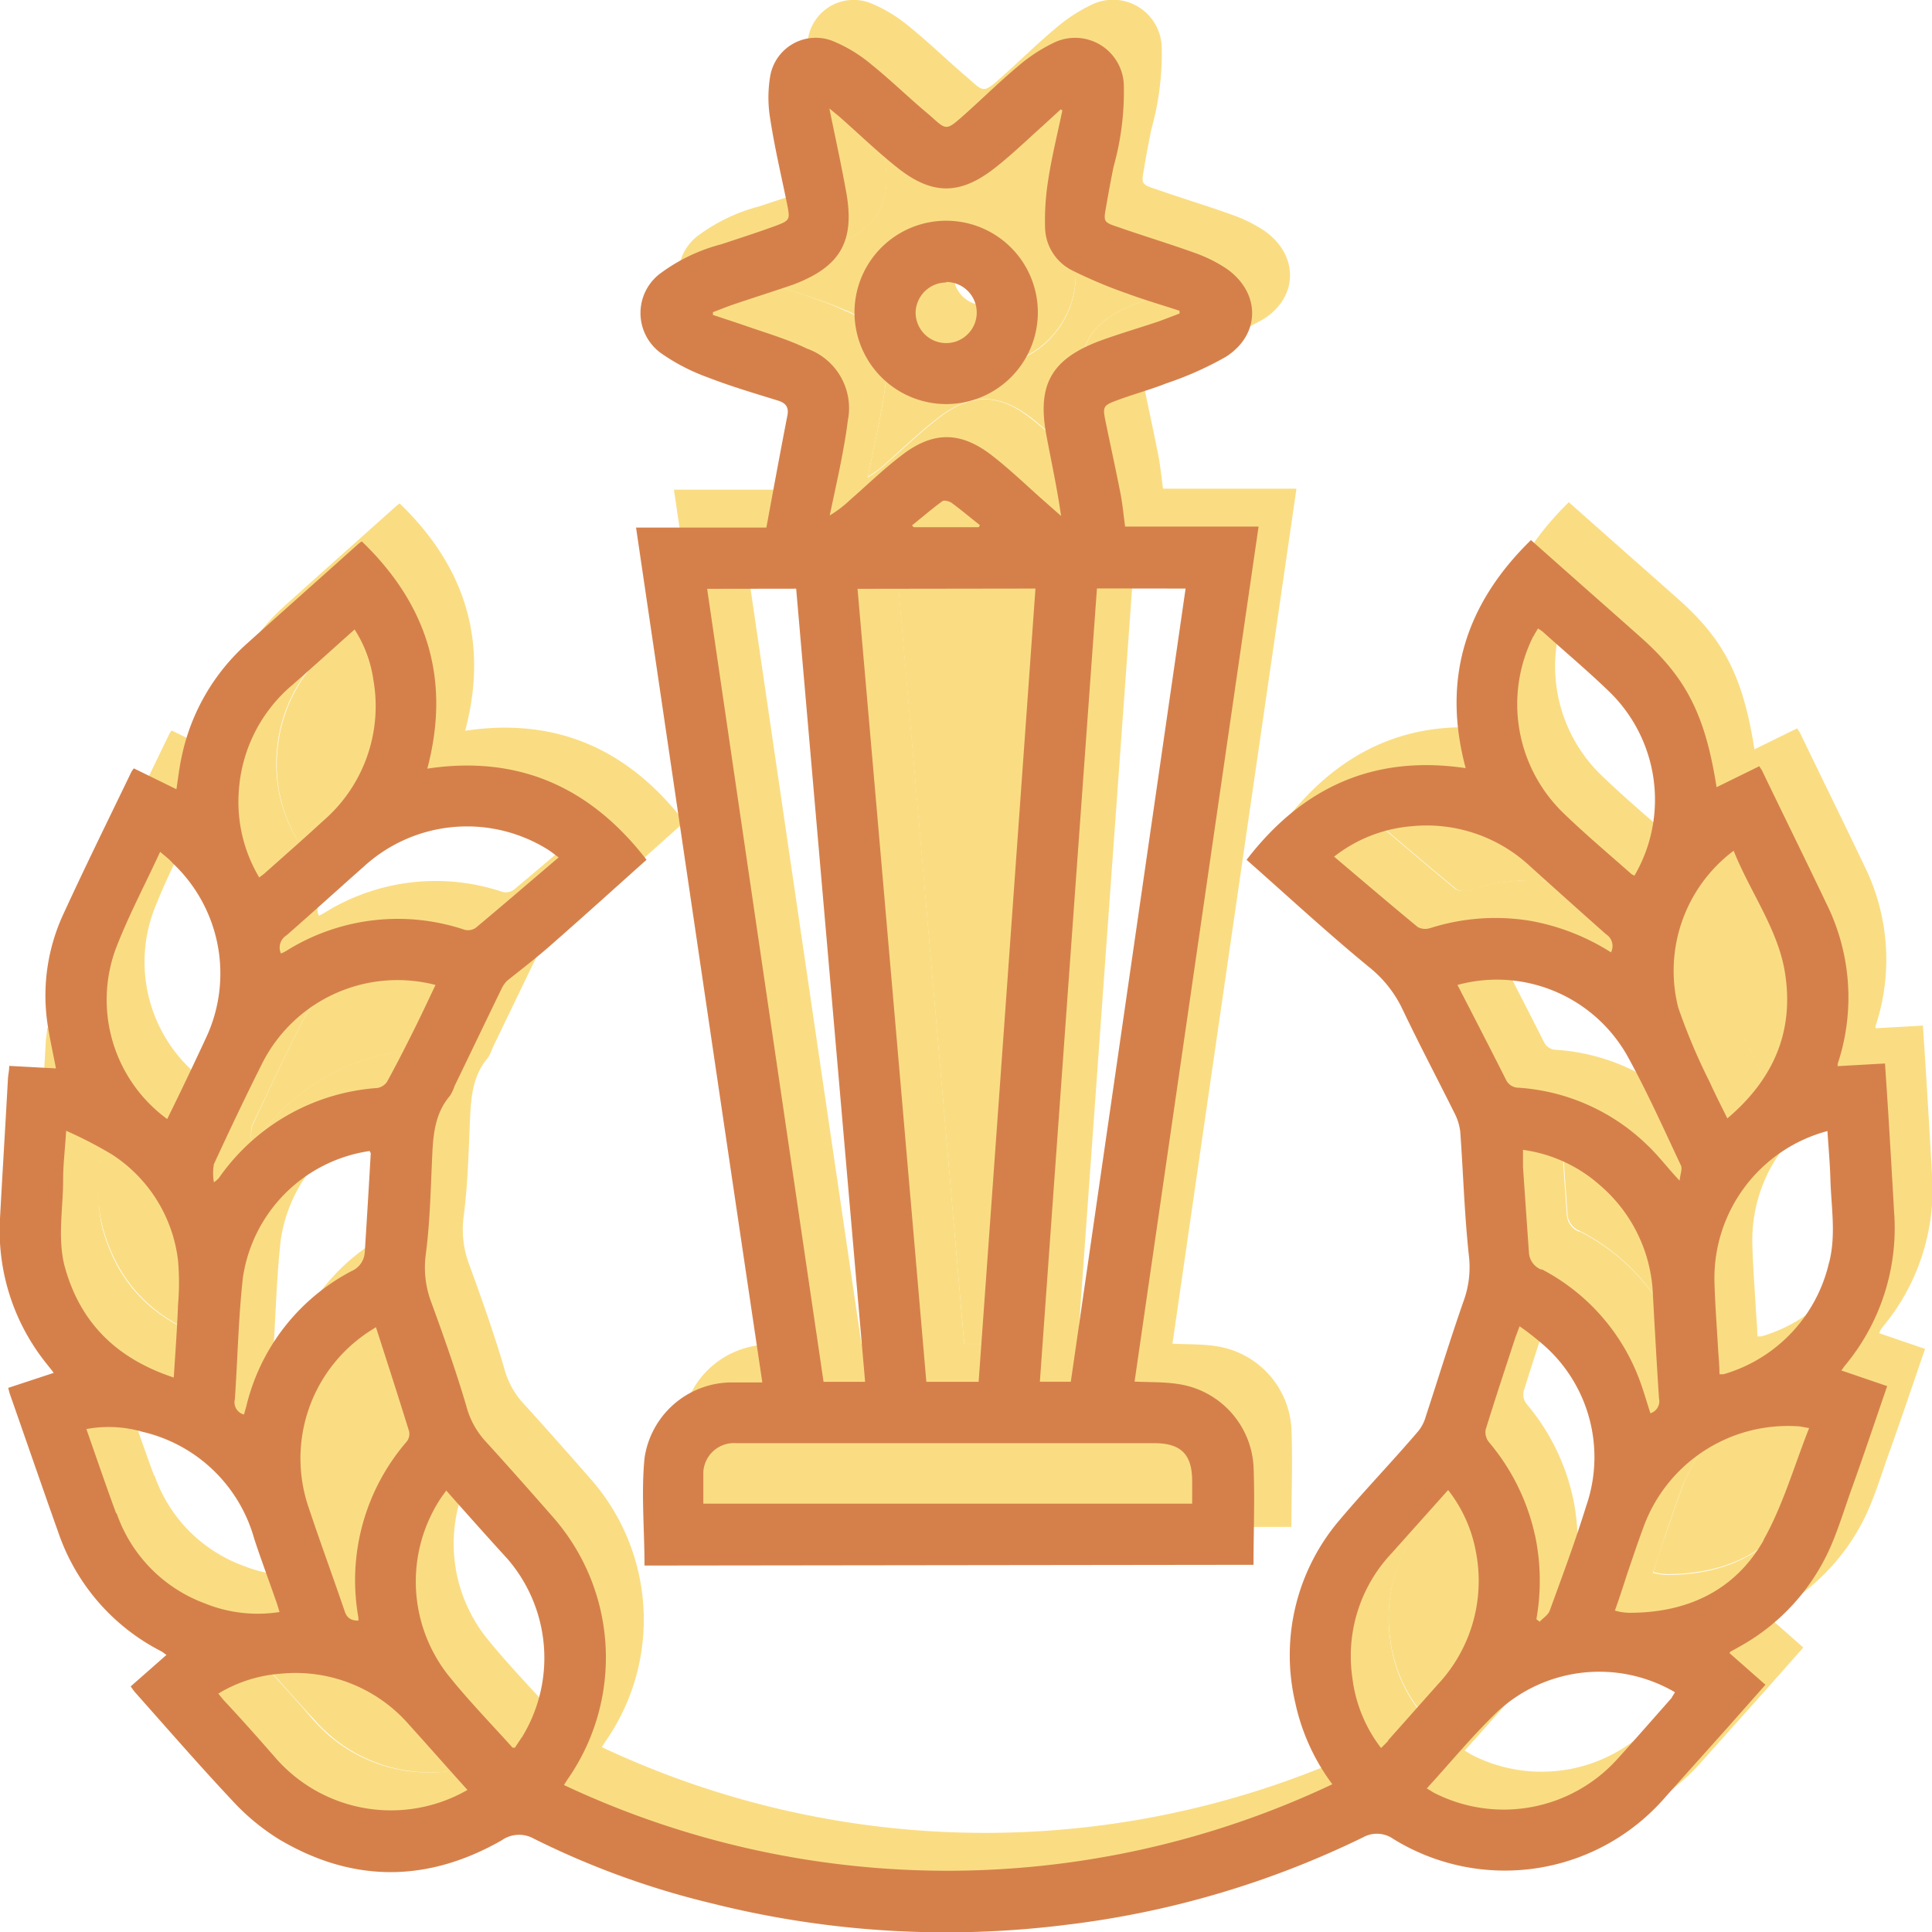 <svg xmlns="http://www.w3.org/2000/svg" viewBox="0 0 153 153.02"><defs><style>.cls-1{fill:#fadd83;}.cls-2{fill:#d5804b;}</style></defs><g id="圖層_2" data-name="圖層 2"><g id="探索亞大新星"><path class="cls-1" d="M24,66.16c1.54-1.37,3.09-2.73,4.61-4.13a12,12,0,0,0,4-11.16,9.93,9.93,0,0,0-1.49-4c-1.67,1.49-3.28,2.95-4.9,4.37a12,12,0,0,0-4.26,8.32,11.68,11.68,0,0,0,1.61,7C23.72,66.37,23.86,66.28,24,66.16Z"/><path class="cls-1" d="M19.94,90.63a2.63,2.63,0,0,0,.38-.32,16.72,16.72,0,0,1,12.57-7.15,1.16,1.16,0,0,0,.76-.49c.75-1.37,1.46-2.76,2.15-4.15.57-1.14,1.11-2.3,1.69-3.5A12,12,0,0,0,23.74,81.3c-1.31,2.61-2.56,5.25-3.78,7.89A4.19,4.19,0,0,0,19.94,90.63Z"/><path class="cls-1" d="M35.4,110.36c-.84-2.71-1.71-5.41-2.63-8.26-.42.28-.7.44-1,.63a12,12,0,0,0-4.39,13.62c.92,2.76,1.93,5.5,2.87,8.26.19.57.55.69,1.08.73a2.06,2.06,0,0,0,0-.25,16.79,16.79,0,0,1,3.84-13.94A1,1,0,0,0,35.4,110.36Z"/><path class="cls-1" d="M61.31,111.32a2.43,2.43,0,0,0-2.63,2.26c0,.82,0,1.65,0,2.53l38.71,0v-1.79c0-2.12-.87-3-3-3H77.94Z"/><path class="cls-1" d="M76.36,106.44H80.5Q82.75,75,85,43.61l-14.11,0Q73.64,75.08,76.36,106.44Z"/><path class="cls-1" d="M80.62,38.54c-.74-.59-1.47-1.2-2.23-1.76-.19-.14-.6-.24-.74-.14-.83.6-1.61,1.28-2.41,1.92l.12.15h5.17Z"/><path class="cls-1" d="M16.84,106.09c.13-2,.27-3.91.34-5.79a20.1,20.1,0,0,0,0-3.47,11.62,11.62,0,0,0-5.21-8.39,32.64,32.64,0,0,0-3.65-1.89C8.19,88,8.08,89.21,8,90.42c-.08,2.23-.47,4.47.11,6.69C9.34,101.69,12.27,104.58,16.84,106.09Z"/><path class="cls-1" d="M70.15,30.25c-.12,1-.3,2-.49,3-.29,1.51-.63,3-.94,4.51a9.35,9.35,0,0,0,1.61-1.23c1.32-1.16,2.59-2.4,4-3.47,2.54-1.95,4.76-1.94,7.3,0,1.45,1.13,2.77,2.42,4.15,3.63L87,37.88c-.31-2.19-.77-4.27-1.16-6.37-.75-4,.4-6.06,4.24-7.5,1.49-.55,3-1,4.51-1.49.6-.21,1.2-.45,1.79-.67v-.22c-1.4-.46-2.82-.87-4.19-1.38a36.88,36.88,0,0,1-4.3-1.81A3.89,3.89,0,0,1,85.76,15,20.26,20.26,0,0,1,86,11.13c.28-1.81.73-3.59,1.1-5.39L87,5.66,85.61,6.9c-1.3,1.16-2.55,2.38-3.92,3.44-2.68,2.09-4.86,2.11-7.54,0C72.51,9.07,71,7.61,69.44,6.23l-.78-.64c.47,2.3.93,4.39,1.31,6.49.75,4-.39,6-4.18,7.46-1.51.56-3.06,1-4.58,1.52-.6.2-1.18.44-1.77.66l0,.22c.93.31,1.86.61,2.78.93,1.56.54,3.16,1,4.68,1.68A5,5,0,0,1,70.15,30.25ZM77.9,14.53a7.26,7.26,0,1,1-7.23,7.28A7.29,7.29,0,0,1,77.9,14.53Z"/><path class="cls-1" d="M119.9,120a11.18,11.18,0,0,0-2.22-5.08l-4.47,5a11.87,11.87,0,0,0-3.11,9.89,11.34,11.34,0,0,0,2.27,5.54c.22-.22.4-.39.56-.57,1.31-1.47,2.61-2.94,3.92-4.4A12,12,0,0,0,119.9,120Z"/><path class="cls-1" d="M133.24,117.72c-.47,1.25-.89,2.52-1.32,3.77-.35,1-.68,2-1,3l.42.1a5.23,5.23,0,0,0,.68.07c4.6,0,8.41-1.73,10.68-5.75,1.53-2.73,2.41-5.83,3.63-8.9-.48-.07-.7-.12-.92-.14A12.17,12.17,0,0,0,133.24,117.72Z"/><path class="cls-1" d="M133.75,108.88a1,1,0,0,0,.68-1.18c-.18-2.72-.33-5.43-.48-8.15a12,12,0,0,0-4.14-8.68A11.53,11.53,0,0,0,123.66,88c0,.49,0,.92,0,1.34q.23,3.39.47,6.78a1.54,1.54,0,0,0,1,1.37,16.32,16.32,0,0,1,7.67,8.41C133.15,106.88,133.42,107.89,133.75,108.88Z"/><path class="cls-1" d="M138.4,82.77c.4.91.87,1.8,1.35,2.79,3.76-3.18,5.38-7.09,4.51-11.87-.62-3.36-2.71-6.13-4-9.31a11.89,11.89,0,0,0-4.42,12.44A47.69,47.69,0,0,0,138.4,82.77Z"/><path class="cls-1" d="M25.37,129.53a11.07,11.07,0,0,0-5,1.58c.18.21.31.39.46.56,1.32,1.48,2.65,3,4,4.45a12.2,12.2,0,0,0,15.33,2.62c-1.59-1.78-3.09-3.47-4.61-5.15A11.91,11.91,0,0,0,25.37,129.53Z"/><path class="cls-1" d="M124.24,69.93a17.71,17.71,0,0,1,6.41,2.5,1.11,1.11,0,0,0-.4-1.44c-2-1.77-4-3.57-6-5.37a12,12,0,0,0-9.37-3.18,11.46,11.46,0,0,0-6.16,2.41c2.25,1.9,4.42,3.76,6.63,5.58a1.26,1.26,0,0,0,1,.07A17,17,0,0,1,124.24,69.93Z"/><path class="cls-1" d="M149.1,105.08A17,17,0,0,0,153,93q-.22-3.89-.46-7.78c-.08-1.3-.17-2.6-.26-4l-3.75.21c0-.11,0-.14,0-.16s.07-.24.11-.36a16.72,16.72,0,0,0-1-12.35c-1.68-3.53-3.4-7-5.1-10.54l-.22-.34-3.38,1.66c-.89-5.68-2.38-8.63-5.95-11.82q-2.25-2-4.52-4l-4.23-3.75c-5.19,5.07-7.06,11-5.17,18.06-7.31-1.08-12.95,1.54-17.35,7.26,3.23,2.85,6.38,5.77,9.68,8.48a9.45,9.45,0,0,1,2.66,3.34c1.32,2.77,2.75,5.48,4.12,8.23a4.34,4.34,0,0,1,.46,1.47c.24,3.29.33,6.59.69,9.87a7.81,7.81,0,0,1-.43,3.57c-1.05,3-2,6.11-3,9.16a3.16,3.16,0,0,1-.57,1.11c-2,2.35-4.2,4.63-6.2,7a16.49,16.49,0,0,0-3.56,14.5,16.68,16.68,0,0,0,2.94,6.48,71.28,71.28,0,0,1-60.85.06c.14-.22.23-.37.33-.51a16.85,16.85,0,0,0-1.21-20.72c-1.75-2-3.52-4-5.34-6a6.58,6.58,0,0,1-1.51-2.78c-.81-2.75-1.77-5.46-2.75-8.15a7.8,7.8,0,0,1-.46-3.87c.32-2.44.38-4.92.49-7.38.08-1.85.14-3.67,1.43-5.18A3.52,3.52,0,0,0,39,83c1.24-2.56,2.47-5.13,3.71-7.68a2.13,2.13,0,0,1,.47-.67c1.26-1,2.56-2,3.79-3.11,2.42-2.12,4.81-4.29,7.23-6.45-4.42-5.73-10.11-8.31-17.36-7.22,1.87-7.07,0-13-5.19-18-.11.08-.21.15-.3.23-2.91,2.61-5.83,5.2-8.73,7.81a16.55,16.55,0,0,0-5.23,9c-.19.85-.28,1.71-.42,2.59l-3.37-1.65a1.7,1.7,0,0,0-.2.29c-1.79,3.71-3.62,7.42-5.34,11.16a15.34,15.34,0,0,0-1.33,8.55c.17,1.25.46,2.49.7,3.76l-3.7-.2c0,.39-.08.69-.1,1-.21,3.7-.44,7.4-.62,11.1A16.81,16.81,0,0,0,6.69,105l.57.72-3.61,1.24c.06.22.09.37.14.51,1.28,3.65,2.54,7.32,3.85,11a16.6,16.6,0,0,0,8.13,9.35c.14.08.27.19.41.29l-2.83,2.49c.12.17.22.32.33.45,2.59,2.9,5.12,5.83,7.78,8.66a17.56,17.56,0,0,0,3.64,3c5.83,3.46,11.74,3.44,17.63.08a2.39,2.39,0,0,1,2.55-.13,65.9,65.9,0,0,0,14.16,5.14,76.14,76.14,0,0,0,28,1.68,73.38,73.38,0,0,0,23.49-6.92,2.26,2.26,0,0,1,2.41.12,16.8,16.8,0,0,0,21.55-3.32l5-5.59,2.92-3.3-2.85-2.51c.05-.07.06-.1.08-.11l.59-.33a16.7,16.7,0,0,0,7.54-8.46c.51-1.26.92-2.55,1.37-3.84,1-2.77,1.93-5.55,2.91-8.4l-3.63-1.24C148.9,105.35,149,105.21,149.1,105.08ZM46.24,64.19c.32.19.61.42,1,.71-2.24,1.91-4.39,3.76-6.57,5.58a1.08,1.08,0,0,1-.88.15,16.65,16.65,0,0,0-14.15,1.69,3.6,3.6,0,0,1-.39.19,1.13,1.13,0,0,1,.43-1.43c2.07-1.8,4.09-3.65,6.15-5.47A12.09,12.09,0,0,1,46.24,64.19ZM21.92,59.54a12,12,0,0,1,4.26-8.32c1.62-1.42,3.23-2.88,4.9-4.37a9.93,9.93,0,0,1,1.49,4A12,12,0,0,1,28.6,62c-1.52,1.4-3.07,2.76-4.61,4.13-.13.12-.27.21-.46.36A11.68,11.68,0,0,1,21.92,59.54ZM23.74,81.3A12,12,0,0,1,37.49,75c-.58,1.2-1.12,2.36-1.69,3.5-.69,1.39-1.4,2.78-2.15,4.15a1.16,1.16,0,0,1-.76.49,16.72,16.72,0,0,0-12.57,7.15,2.63,2.63,0,0,1-.38.32,4.19,4.19,0,0,1,0-1.44C21.18,86.55,22.43,83.91,23.74,81.3Zm7.64,43.79a2.06,2.06,0,0,1,0,.25c-.53,0-.89-.16-1.08-.73-.94-2.76-1.95-5.5-2.87-8.26a12,12,0,0,1,4.39-13.62c.25-.19.53-.35,1-.63.92,2.85,1.79,5.55,2.63,8.26a1,1,0,0,1-.18.79A16.79,16.79,0,0,0,31.38,125.09Zm-8.87-16.74-.19.67a1,1,0,0,1-.72-1.22c.22-3.2.28-6.4.63-9.58A11.88,11.88,0,0,1,32.28,88.15c0,.06.08.13.08.19q-.22,3.89-.47,7.77a1.74,1.74,0,0,1-1.05,1.55A16.39,16.39,0,0,0,22.51,108.35ZM12.14,72.21c1-2.63,2.33-5.12,3.54-7.75.41.35.75.6,1,.9a12,12,0,0,1,2.64,13.82c-1,2.15-2,4.26-3.08,6.44A11.7,11.7,0,0,1,12.14,72.21ZM8,90.42c0-1.21.15-2.41.24-3.87a32.64,32.64,0,0,1,3.65,1.89,11.62,11.62,0,0,1,5.21,8.39,20.1,20.1,0,0,1,0,3.47c-.07,1.88-.21,3.76-.34,5.79-4.57-1.51-7.5-4.4-8.69-9C7.57,94.89,8,92.65,8,90.42Zm4.2,26.43c-.81-2.19-1.56-4.4-2.36-6.68a9.66,9.66,0,0,1,4.45.22,12,12,0,0,1,8.84,8.46c.54,1.65,1.15,3.27,1.72,4.91.1.27.18.56.29.9a11.14,11.14,0,0,1-5.91-.68A11.68,11.68,0,0,1,12.24,116.85ZM31,140a12.13,12.13,0,0,1-6.25-3.87c-1.31-1.5-2.64-3-4-4.45-.15-.17-.28-.35-.46-.56a11.07,11.07,0,0,1,5-1.58,11.91,11.91,0,0,1,10.12,4.06c1.52,1.68,3,3.37,4.61,5.15A12.15,12.15,0,0,1,31,140Zm13.3-5.39c-.17.27-.36.54-.52.79-.1,0-.17,0-.19,0-1.73-1.93-3.55-3.79-5.16-5.82a12,12,0,0,1-.61-13.8c.14-.23.31-.44.52-.74l.83.94c1.32,1.48,2.67,3,4,4.45A12,12,0,0,1,44.32,134.6Zm96-70.22c1.27,3.18,3.36,6,4,9.31.87,4.78-.75,8.69-4.51,11.87-.48-1-.95-1.88-1.35-2.79a47.69,47.69,0,0,1-2.54-6A11.89,11.89,0,0,1,140.28,64.38Zm-15.86-17c.1-.2.22-.39.36-.62l.33.22c1.8,1.62,3.66,3.18,5.39,4.86a11.93,11.93,0,0,1,1.92,14.49,1.34,1.34,0,0,1-.24-.12c-1.81-1.6-3.66-3.16-5.4-4.84A12,12,0,0,1,124.42,47.4Zm-8.16,23.1a1.26,1.26,0,0,1-1-.07c-2.21-1.82-4.38-3.68-6.63-5.58a11.46,11.46,0,0,1,6.16-2.41,12,12,0,0,1,9.37,3.18c2,1.8,4,3.6,6,5.37a1.11,1.11,0,0,1,.4,1.44,17.71,17.71,0,0,0-6.41-2.5A17,17,0,0,0,116.26,70.5ZM118.42,75a11.86,11.86,0,0,1,13.41,5.54c1.58,2.83,2.9,5.81,4.28,8.74.14.28-.05.72-.1,1.22-.94-1-1.69-2-2.55-2.81a16.16,16.16,0,0,0-10.19-4.55,1.1,1.1,0,0,1-1-.62C121,80,119.72,77.52,118.42,75Zm6.13,43.55a17.08,17.08,0,0,0-3.65-7.36,1.23,1.23,0,0,1-.24-1c.74-2.39,1.53-4.78,2.31-7.16.1-.29.21-.57.37-1a21,21,0,0,1,2.14,1.7,11.81,11.81,0,0,1,3.13,12.55c-.86,2.78-1.88,5.52-2.88,8.26-.12.35-.53.59-.8.89l-.26-.2A17.41,17.41,0,0,0,124.55,118.52Zm.53-21a1.54,1.54,0,0,1-1-1.37q-.24-3.39-.47-6.78c0-.42,0-.85,0-1.34a11.53,11.53,0,0,1,6.15,2.85A12,12,0,0,1,134,99.55c.15,2.72.3,5.43.48,8.15a1,1,0,0,1-.68,1.18c-.33-1-.6-2-1-3A16.32,16.32,0,0,0,125.08,97.51Zm-12.15,37.31c-.16.18-.34.35-.56.57a11.34,11.34,0,0,1-2.27-5.54,11.87,11.87,0,0,1,3.11-9.89l4.47-5A11.18,11.18,0,0,1,119.9,120a12,12,0,0,1-3.05,10.41C115.54,131.88,114.24,133.35,112.93,134.82Zm22.47-3.42c-1.45,1.64-2.89,3.29-4.36,4.91A12.12,12.12,0,0,1,116.61,139c-.17-.09-.33-.2-.62-.37,1.93-2.11,3.67-4.24,5.65-6.13a11.87,11.87,0,0,1,14-1.49A3,3,0,0,1,135.4,131.4Zm7.27-12.47c-2.27,4-6.08,5.77-10.68,5.75a5.23,5.23,0,0,1-.68-.07l-.42-.1c.35-1,.68-2,1-3,.43-1.25.85-2.52,1.32-3.77a12.17,12.17,0,0,1,12.14-7.83c.22,0,.44.07.92.14C145.08,113.1,144.2,116.2,142.67,118.93Zm5.18-22a12,12,0,0,1-8,8.75l-.36.11-.32,0c0-.74-.08-1.45-.12-2.17-.1-1.76-.24-3.52-.28-5.28a12.06,12.06,0,0,1,8.95-11.81c.08,1.26.19,2.46.23,3.67C148,92.51,148.43,94.75,147.85,97Z"/><path class="cls-1" d="M63.69,38.78H53.37c3.33,22.6,6.64,45.11,10,67.7-.9,0-1.76,0-2.61,0a7,7,0,0,0-6.72,6c-.27,2.79,0,5.62,0,8.5l48.23-.06c0-2.64.11-5.24,0-7.82a7,7,0,0,0-6-6.5c-1.11-.17-2.25-.13-3.42-.19q4.9-33.83,9.82-67.71H92.1c-.12-.9-.2-1.73-.35-2.54-.38-1.95-.81-3.89-1.21-5.84-.22-1.1-.18-1.21.9-1.61,1.3-.49,2.64-.84,3.92-1.35a26.5,26.5,0,0,0,4.73-2.11c2.79-1.79,2.73-5.13,0-7A11.36,11.36,0,0,0,97.54,17c-2-.72-4-1.32-5.94-2-1.21-.4-1.23-.42-1-1.65.17-1.05.37-2.08.58-3.12A22.08,22.08,0,0,0,92,3.78,3.86,3.86,0,0,0,86.37.41a12.92,12.92,0,0,0-2.82,1.87c-1.47,1.23-2.83,2.58-4.26,3.85s-1.38,1.17-2.69,0C75.06,4.83,73.6,3.39,72,2.1A11.61,11.61,0,0,0,69,.27,3.66,3.66,0,0,0,64,3,10.19,10.19,0,0,0,64,6.44c.35,2.28.89,4.54,1.35,6.81.22,1.12.2,1.21-.89,1.62-1.44.53-2.91,1-4.36,1.48a14,14,0,0,0-4.68,2.21,3.92,3.92,0,0,0,0,6.46,15.7,15.7,0,0,0,3.67,1.88c1.8.7,3.67,1.25,5.51,1.82.62.19.88.52.76,1.16C64.79,32.81,64.25,35.75,63.69,38.78Zm30.72,72.51c2.1,0,3,.87,3,3v1.79l-38.71,0c0-.88,0-1.71,0-2.53a2.43,2.43,0,0,1,2.63-2.26l16.63,0ZM85,43.61Q82.76,75,80.5,106.43H76.36Q73.65,75,70.91,43.63Zm-9.78-5c.8-.64,1.58-1.32,2.41-1.92.14-.1.55,0,.74.14.76.56,1.49,1.17,2.23,1.76l-.09.16H75.36Zm21.67,5L87.8,106.42H85.35Q87.6,75,89.87,43.6ZM62.24,22.87c-.92-.32-1.85-.62-2.78-.93l0-.22c.59-.22,1.17-.46,1.77-.66,1.52-.51,3.07-1,4.58-1.52,3.79-1.43,4.93-3.47,4.18-7.46-.38-2.1-.84-4.19-1.31-6.49l.78.64c1.57,1.38,3.07,2.84,4.71,4.13,2.68,2.09,4.86,2.07,7.54,0,1.37-1.06,2.62-2.28,3.92-3.44L87,5.66l.13.08c-.37,1.8-.82,3.58-1.1,5.39A20.26,20.26,0,0,0,85.76,15a3.89,3.89,0,0,0,2.16,3.42,36.88,36.88,0,0,0,4.3,1.81c1.37.51,2.79.92,4.19,1.38v.22c-.59.22-1.19.46-1.79.67-1.5.5-3,.94-4.51,1.49-3.84,1.44-5,3.47-4.24,7.5.39,2.1.85,4.18,1.16,6.37l-1.26-1.11c-1.38-1.21-2.7-2.5-4.15-3.63-2.54-2-4.76-2-7.3,0-1.4,1.07-2.67,2.31-4,3.47a9.35,9.35,0,0,1-1.61,1.23c.31-1.5.65-3,.94-4.51.19-1,.37-2,.49-3a5,5,0,0,0-3.23-5.7C65.4,23.88,63.8,23.41,62.24,22.87Zm3.81,20.75Q68.78,75,71.51,106.43H68.22Q63.6,75.07,59,43.63Z"/><path class="cls-1" d="M77.94,29a7.26,7.26,0,1,0-7.27-7.23A7.27,7.27,0,0,0,77.94,29Zm0-9.67a2.42,2.42,0,1,1-2.43,2.38A2.44,2.44,0,0,1,77.94,19.37Z"/><path class="cls-2" d="M150,96q-.22-3.89-.46-7.78c-.08-1.3-.17-2.6-.26-4l-3.75.21c0-.11,0-.14,0-.16s.07-.24.11-.36a16.72,16.72,0,0,0-1-12.35c-1.68-3.53-3.4-7-5.1-10.54l-.22-.34-3.38,1.66c-.89-5.68-2.38-8.63-5.95-11.82q-2.25-2-4.52-4l-4.23-3.75c-5.19,5.07-7.06,11-5.17,18.06-7.31-1.08-12.95,1.54-17.35,7.26,3.23,2.85,6.38,5.77,9.68,8.48a9.45,9.45,0,0,1,2.66,3.34c1.32,2.77,2.75,5.48,4.12,8.23a4.34,4.34,0,0,1,.46,1.47c.24,3.29.33,6.59.69,9.87a7.81,7.81,0,0,1-.43,3.57c-1.05,3-2,6.11-3,9.16a3.16,3.16,0,0,1-.57,1.11c-2,2.35-4.2,4.63-6.2,7a16.49,16.49,0,0,0-3.56,14.5,16.68,16.68,0,0,0,2.94,6.48,71.28,71.28,0,0,1-60.85.06c.14-.22.23-.37.33-.51a16.85,16.85,0,0,0-1.21-20.72c-1.75-2-3.52-4-5.34-6a6.58,6.58,0,0,1-1.51-2.78c-.81-2.75-1.77-5.46-2.75-8.15a7.8,7.8,0,0,1-.46-3.87c.32-2.44.38-4.92.49-7.38.08-1.85.14-3.67,1.43-5.18A3.52,3.52,0,0,0,36,86c1.24-2.56,2.47-5.13,3.71-7.68a2.13,2.13,0,0,1,.47-.67c1.26-1,2.56-2,3.79-3.11,2.42-2.12,4.81-4.29,7.23-6.45-4.42-5.73-10.11-8.31-17.36-7.22,1.87-7.07,0-13-5.19-18-.11.08-.21.15-.3.23-2.91,2.61-5.83,5.2-8.73,7.81a16.55,16.55,0,0,0-5.23,9c-.19.85-.28,1.71-.42,2.59l-3.37-1.65a1.7,1.7,0,0,0-.2.29c-1.79,3.71-3.62,7.42-5.34,11.16a15.34,15.34,0,0,0-1.33,8.55c.17,1.25.46,2.49.7,3.76l-3.7-.2c0,.39-.08.69-.1,1C.43,89.09.2,92.79,0,96.49A16.81,16.81,0,0,0,3.69,108l.57.72L.65,109.91c.06.22.09.36.14.51,1.28,3.65,2.54,7.32,3.85,11a16.6,16.6,0,0,0,8.13,9.35c.14.08.27.19.41.29l-2.83,2.49c.12.17.22.32.33.45,2.58,2.9,5.12,5.83,7.78,8.66a17.56,17.56,0,0,0,3.64,3c5.83,3.46,11.74,3.44,17.63.08a2.39,2.39,0,0,1,2.55-.13,65.9,65.9,0,0,0,14.16,5.14,76.14,76.14,0,0,0,28,1.68,73.38,73.38,0,0,0,23.49-6.92,2.26,2.26,0,0,1,2.41.12,16.8,16.8,0,0,0,21.55-3.32l5-5.59,2.92-3.3-2.85-2.51c.05-.07.06-.1.08-.11l.59-.33a16.7,16.7,0,0,0,7.54-8.46c.51-1.26.92-2.55,1.37-3.84,1-2.77,1.93-5.55,2.91-8.4l-3.63-1.24c.13-.17.22-.31.33-.44A17,17,0,0,0,150,96ZM32.8,81.52c-.69,1.39-1.4,2.78-2.15,4.15a1.16,1.16,0,0,1-.76.49,16.72,16.72,0,0,0-12.57,7.15,2.63,2.63,0,0,1-.38.32,4.19,4.19,0,0,1,0-1.44c1.22-2.64,2.47-5.28,3.78-7.89A12,12,0,0,1,34.49,78C33.91,79.22,33.37,80.38,32.8,81.52Zm-4.42,46.57a2.06,2.06,0,0,1,0,.25c-.53,0-.89-.16-1.08-.73-.94-2.76-1.95-5.5-2.87-8.26a12,12,0,0,1,4.39-13.62c.25-.19.53-.35.95-.63.92,2.85,1.79,5.55,2.63,8.26a1,1,0,0,1-.18.79A16.79,16.79,0,0,0,28.38,128.09Zm-8.87-16.74-.19.67a1,1,0,0,1-.72-1.22c.22-3.2.28-6.4.63-9.58A11.88,11.88,0,0,1,29.28,91.15c0,.06.08.13.08.19q-.22,3.89-.47,7.77a1.74,1.74,0,0,1-1.05,1.55A16.39,16.39,0,0,0,19.51,111.35ZM43.24,67.19c.32.19.61.42,1,.71-2.24,1.91-4.39,3.76-6.57,5.58a1.08,1.08,0,0,1-.88.15,16.65,16.65,0,0,0-14.15,1.69,3.6,3.6,0,0,1-.39.19,1.13,1.13,0,0,1,.43-1.43c2.06-1.8,4.09-3.65,6.15-5.47A12.09,12.09,0,0,1,43.24,67.19ZM18.92,62.54a12,12,0,0,1,4.26-8.32c1.62-1.42,3.23-2.88,4.9-4.37a9.93,9.93,0,0,1,1.49,4A12,12,0,0,1,25.6,65c-1.52,1.4-3.07,2.76-4.61,4.13-.13.12-.27.21-.46.36A11.68,11.68,0,0,1,18.92,62.54ZM9.14,75.21c1-2.63,2.33-5.12,3.54-7.75.41.35.75.6,1,.9a12,12,0,0,1,2.64,13.82c-1,2.15-2,4.26-3.08,6.44A11.7,11.7,0,0,1,9.14,75.21ZM5,93.42c0-1.21.15-2.41.24-3.87a32.64,32.64,0,0,1,3.65,1.89,11.62,11.62,0,0,1,5.21,8.39,20.1,20.1,0,0,1,0,3.47c-.07,1.88-.21,3.76-.34,5.79-4.57-1.51-7.5-4.4-8.69-9C4.57,97.89,5,95.65,5,93.42Zm4.2,26.43c-.81-2.19-1.56-4.4-2.36-6.68a9.66,9.66,0,0,1,4.45.22,12,12,0,0,1,8.84,8.46c.54,1.65,1.15,3.27,1.72,4.91.1.27.18.56.29.9a11.14,11.14,0,0,1-5.91-.68A11.68,11.68,0,0,1,9.24,119.85ZM28,143a12.13,12.13,0,0,1-6.25-3.87c-1.31-1.5-2.64-3-4-4.45-.15-.17-.28-.34-.46-.56a11.07,11.07,0,0,1,5-1.58,11.91,11.91,0,0,1,10.12,4.06c1.52,1.68,3,3.37,4.61,5.15A12.15,12.15,0,0,1,28,143Zm13.3-5.39c-.17.27-.36.54-.52.79-.1,0-.17,0-.19,0-1.73-1.93-3.55-3.79-5.16-5.82a12,12,0,0,1-.61-13.8c.14-.23.31-.44.52-.74l.83.94c1.32,1.48,2.67,3,4,4.45A12,12,0,0,1,41.32,137.6Zm96-70.22c1.27,3.18,3.36,6,4,9.31.87,4.78-.75,8.69-4.51,11.87-.48-1-.95-1.88-1.35-2.79a47.69,47.69,0,0,1-2.54-6A11.89,11.89,0,0,1,137.28,67.38Zm-15.86-17c.1-.2.22-.39.36-.62l.33.22c1.8,1.62,3.66,3.18,5.39,4.86a11.93,11.93,0,0,1,1.92,14.49,1.34,1.34,0,0,1-.24-.12c-1.81-1.6-3.66-3.16-5.4-4.84A12,12,0,0,1,121.42,50.4Zm-8.16,23.1a1.26,1.26,0,0,1-1-.07c-2.21-1.82-4.38-3.68-6.63-5.58a11.46,11.46,0,0,1,6.16-2.41,12,12,0,0,1,9.37,3.18c2,1.8,4,3.6,6,5.37a1.11,1.11,0,0,1,.4,1.44,17.71,17.71,0,0,0-6.41-2.5A17,17,0,0,0,113.26,73.5ZM115.42,78a11.86,11.86,0,0,1,13.41,5.54c1.57,2.83,2.9,5.81,4.28,8.74.14.28-.05.72-.1,1.22-.94-1-1.69-2-2.55-2.81a16.16,16.16,0,0,0-10.19-4.55,1.1,1.1,0,0,1-1-.62C118,83,116.72,80.52,115.42,78Zm6.13,43.55a17.08,17.08,0,0,0-3.65-7.36,1.23,1.23,0,0,1-.24-1c.74-2.39,1.53-4.78,2.31-7.16.1-.29.21-.57.37-1a22.52,22.52,0,0,1,2.14,1.7,11.81,11.81,0,0,1,3.13,12.55c-.86,2.78-1.88,5.52-2.88,8.26-.12.35-.53.59-.8.89l-.26-.2A17.41,17.41,0,0,0,121.55,121.52Zm.53-21a1.54,1.54,0,0,1-1-1.37q-.24-3.39-.47-6.78c0-.42,0-.85,0-1.34a11.53,11.53,0,0,1,6.15,2.85,12,12,0,0,1,4.14,8.68c.15,2.72.3,5.43.48,8.15a1,1,0,0,1-.68,1.18c-.33-1-.6-2-1-3A16.32,16.32,0,0,0,122.08,100.51Zm-12.15,37.31c-.16.18-.34.35-.56.57a11.34,11.34,0,0,1-2.27-5.54,11.87,11.87,0,0,1,3.11-9.89l4.47-5A11.18,11.18,0,0,1,116.9,123a12,12,0,0,1-3.05,10.41C112.54,134.88,111.24,136.35,109.93,137.82Zm22.47-3.42c-1.45,1.64-2.89,3.29-4.36,4.91A12.12,12.12,0,0,1,113.61,142c-.17-.09-.33-.2-.62-.37,1.93-2.11,3.67-4.24,5.65-6.13a11.87,11.87,0,0,1,14-1.49A3,3,0,0,1,132.4,134.4Zm7.27-12.47c-2.27,4-6.08,5.77-10.68,5.75a5.23,5.23,0,0,1-.68-.07l-.42-.1c.35-1,.68-2,1-3,.43-1.25.85-2.52,1.32-3.77a12.17,12.17,0,0,1,12.14-7.83c.22,0,.44.07.92.14C142.08,116.1,141.2,119.2,139.67,121.93Zm5.18-22a12,12,0,0,1-8,8.75l-.36.11-.32,0c0-.74-.08-1.45-.12-2.17-.1-1.76-.24-3.52-.28-5.28a12.06,12.06,0,0,1,8.95-11.81c.08,1.26.19,2.46.23,3.67C145,95.51,145.43,97.75,144.85,100Z"/><path class="cls-2" d="M60.69,41.78H50.37c3.33,22.6,6.64,45.11,10,67.7-.9,0-1.76,0-2.61,0a7,7,0,0,0-6.72,6c-.27,2.79,0,5.62,0,8.5l48.23-.06c0-2.64.11-5.24,0-7.82a7,7,0,0,0-6-6.5c-1.11-.17-2.25-.13-3.42-.19q4.9-33.83,9.82-67.71H89.1c-.12-.9-.2-1.73-.35-2.54-.38-1.95-.81-3.89-1.21-5.84-.22-1.1-.18-1.21.9-1.61,1.3-.49,2.64-.84,3.92-1.35a26.5,26.5,0,0,0,4.73-2.11c2.79-1.79,2.73-5.13,0-7A11.36,11.36,0,0,0,94.54,20c-2-.72-4-1.32-5.94-2-1.21-.4-1.23-.42-1-1.65.17-1,.37-2.08.58-3.12A22.08,22.08,0,0,0,89,6.78a3.86,3.86,0,0,0-5.6-3.37,12.92,12.92,0,0,0-2.82,1.87c-1.47,1.23-2.83,2.58-4.26,3.85s-1.38,1.17-2.69,0C72.06,7.83,70.6,6.39,69,5.1a11.61,11.61,0,0,0-3-1.83A3.66,3.66,0,0,0,61,6,10.19,10.19,0,0,0,61,9.44c.35,2.28.89,4.54,1.35,6.81.22,1.12.2,1.21-.89,1.62-1.44.53-2.91,1-4.36,1.48a14,14,0,0,0-4.68,2.21,3.92,3.92,0,0,0,0,6.46,15.7,15.7,0,0,0,3.67,1.88c1.8.7,3.67,1.25,5.51,1.82.62.19.88.52.76,1.16C61.79,35.81,61.25,38.75,60.69,41.78Zm30.72,72.51c2.1,0,3,.87,3,3v1.79l-38.71,0c0-.88,0-1.71,0-2.53a2.43,2.43,0,0,1,2.63-2.26l16.63,0ZM82,46.61Q79.76,78,77.5,109.43H73.36Q70.65,78,67.91,46.63Zm-9.78-5c.8-.64,1.58-1.32,2.41-1.92.14-.1.55,0,.74.14.76.56,1.49,1.17,2.23,1.76l-.09.16H72.36Zm21.67,5L84.8,109.42H82.35Q84.6,78,86.87,46.6ZM59.24,25.87c-.92-.32-1.85-.62-2.78-.93l0-.22c.59-.22,1.17-.46,1.77-.66,1.52-.51,3.07-1,4.58-1.52,3.79-1.43,4.93-3.47,4.18-7.46-.38-2.1-.84-4.19-1.31-6.49l.78.64c1.57,1.38,3.07,2.84,4.71,4.13,2.68,2.09,4.86,2.07,7.54,0,1.37-1.06,2.62-2.28,3.92-3.44L84,8.66l.13.08c-.37,1.8-.82,3.58-1.1,5.39A20.26,20.26,0,0,0,82.76,18a3.89,3.89,0,0,0,2.16,3.42,36.88,36.88,0,0,0,4.3,1.81c1.37.51,2.79.92,4.19,1.38v.22c-.59.22-1.19.46-1.79.67-1.5.5-3,.94-4.51,1.49-3.84,1.44-5,3.47-4.24,7.5.39,2.1.85,4.18,1.16,6.37l-1.26-1.11c-1.38-1.21-2.7-2.5-4.15-3.63-2.54-2-4.76-2-7.3,0-1.4,1.07-2.67,2.31-4,3.47a9.35,9.35,0,0,1-1.61,1.23c.31-1.5.65-3,.94-4.51.19-1,.37-2,.49-3a5,5,0,0,0-3.23-5.7C62.4,26.88,60.8,26.41,59.24,25.87Zm3.81,20.75Q65.78,78,68.51,109.43H65.22Q60.6,78.07,56,46.63Z"/><path class="cls-2" d="M74.94,32a7.26,7.26,0,1,0-7.27-7.23A7.27,7.27,0,0,0,74.94,32Zm0-9.67a2.42,2.42,0,1,1-2.43,2.38A2.44,2.44,0,0,1,74.94,22.37Z"/></g></g></svg>